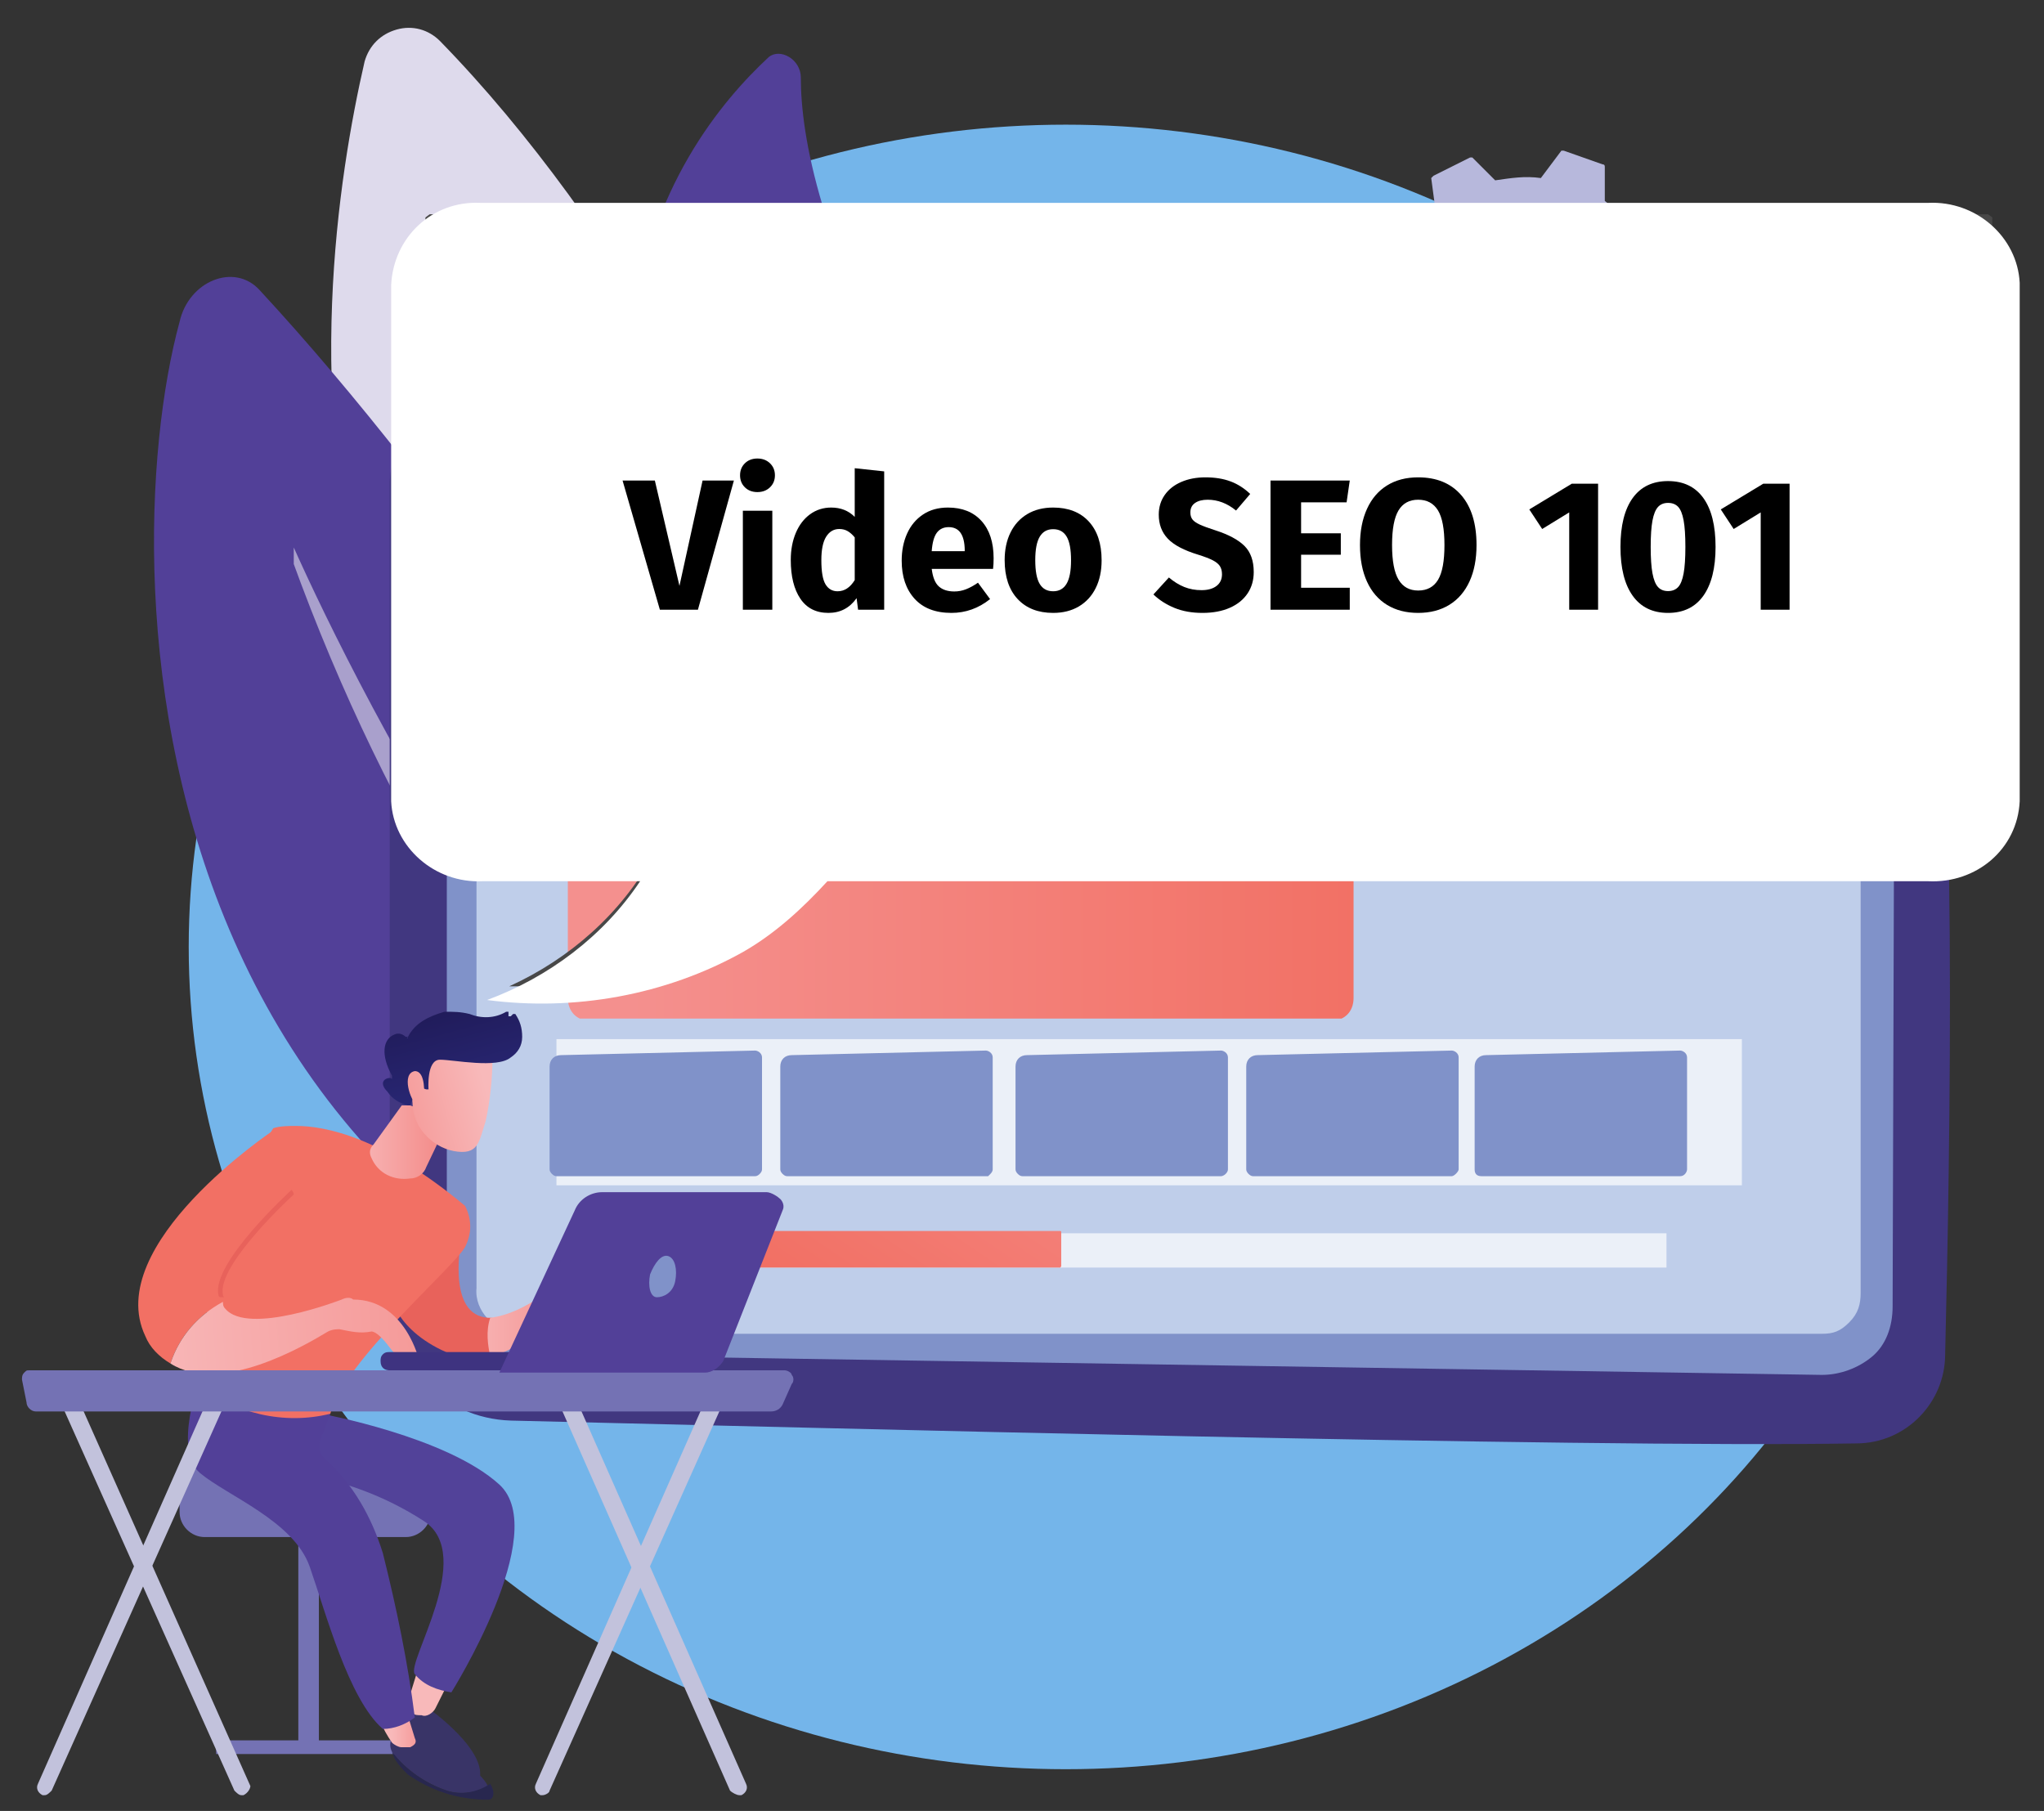 <?xml version="1.0" encoding="UTF-8"?><svg xmlns="http://www.w3.org/2000/svg" xmlns:xlink="http://www.w3.org/1999/xlink" viewBox="0 0 87.7 77.7"><rect x="0" y="0" width="87.7" height="77.7" fill="#333333" stroke="none"/><defs><style>.cls-1{fill:none;}.cls-2{fill:url(#linear-gradient);}.cls-3{clip-path:url(#clippath);}.cls-4{fill:#fff;}.cls-5{fill:#7472b4;}.cls-6{fill:#96b0db;}.cls-7{fill:#b7b8dc;}.cls-8{fill:#c2c2dc;}.cls-9{fill:#bfceea;}.cls-10{fill:#dedaec;}.cls-11{fill:#413780;}.cls-12{fill:#3e3380;}.cls-13{fill:#8092c9;}.cls-14{fill:#484848;}.cls-15{fill:#393467;}.cls-16{fill:#74b5ea;}.cls-17{fill:#28274f;}.cls-18{fill:#524098;}.cls-19{fill:#524299;}.cls-20{clip-path:url(#clippath-1);}.cls-21{clip-path:url(#clippath-4);}.cls-22{clip-path:url(#clippath-3);}.cls-23{clip-path:url(#clippath-2);}.cls-24{clip-path:url(#clippath-7);}.cls-25{clip-path:url(#clippath-8);}.cls-26{clip-path:url(#clippath-6);}.cls-27{clip-path:url(#clippath-5);}.cls-28{clip-path:url(#clippath-9);}.cls-29{clip-path:url(#clippath-20);}.cls-30{clip-path:url(#clippath-21);}.cls-31{clip-path:url(#clippath-24);}.cls-32{clip-path:url(#clippath-23);}.cls-33{clip-path:url(#clippath-22);}.cls-34{clip-path:url(#clippath-25);}.cls-35{clip-path:url(#clippath-26);}.cls-36{clip-path:url(#clippath-14);}.cls-37{clip-path:url(#clippath-13);}.cls-38{clip-path:url(#clippath-12);}.cls-39{clip-path:url(#clippath-10);}.cls-40{clip-path:url(#clippath-15);}.cls-41{clip-path:url(#clippath-17);}.cls-42{clip-path:url(#clippath-16);}.cls-43{clip-path:url(#clippath-19);}.cls-44{clip-path:url(#clippath-11);}.cls-45{clip-path:url(#clippath-18);}.cls-46{fill:url(#linear-gradient-8);}.cls-47{fill:url(#linear-gradient-9);}.cls-48{fill:url(#linear-gradient-3);}.cls-49{fill:url(#linear-gradient-4);}.cls-50{fill:url(#linear-gradient-2);}.cls-51{fill:url(#linear-gradient-6);}.cls-52{fill:url(#linear-gradient-7);}.cls-53{fill:url(#linear-gradient-5);}.cls-54{opacity:.3;}.cls-55{opacity:.69;}.cls-56{opacity:.5;}.cls-57{fill:url(#linear-gradient-14);}.cls-58{fill:url(#linear-gradient-15);}.cls-59{fill:url(#linear-gradient-16);}.cls-60{fill:url(#linear-gradient-13);}.cls-61{fill:url(#linear-gradient-12);}.cls-62{fill:url(#linear-gradient-10);}.cls-63{fill:url(#linear-gradient-11);}.cls-64{opacity:0;}</style><clipPath id="clippath"><rect class="cls-1" x="-65.596" y="-3.172" width="225.89" height="80.948"/></clipPath><clipPath id="clippath-1"><rect class="cls-1" x="55.92" y="4.111" width="16.758" height="8.624"/></clipPath><clipPath id="clippath-2"><rect class="cls-1" x="58.077" y="14.205" width="17.052" height="9.604"/></clipPath><clipPath id="clippath-3"><rect class="cls-1" x="31.91" y="11.559" width="4.41" height="24.402"/></clipPath><clipPath id="clippath-4"><rect class="cls-1" x="19.268" y="11.657" width="19.992" height="33.81"/></clipPath><clipPath id="clippath-5"><rect class="cls-1" x="12.604" y="23.417" width="26.068" height="35.378"/></clipPath><clipPath id="clippath-6"><path class="cls-1" d="m26.128,24.691c-.98,0-1.764.784-1.764,1.764v16.366c0,.588.392.98.98.98h31.752c.588,0,.98-.392.98-.98v-17.836c0-.588-.392-.98-.98-.98l-30.968.686Z"/></clipPath><linearGradient id="linear-gradient" x1="60.016" y1="-243.994" x2="93.975" y2="-243.994" gradientTransform="translate(-29.497 -195.791) scale(.941 -.941)" gradientUnits="userSpaceOnUse"><stop offset="0" stop-color="#f4908e"/><stop offset="1" stop-color="#f27064"/></linearGradient><clipPath id="clippath-7"><rect class="cls-1" x="59.84" y="24.201" width="16.17" height="9.408"/></clipPath><clipPath id="clippath-8"><rect class="cls-1" x="25.933" y="52.327" width="1.666" height="2.254"/></clipPath><clipPath id="clippath-9"><rect class="cls-1" x="30.146" y="52.817" width="41.356" height="1.568"/></clipPath><clipPath id="clippath-10"><rect class="cls-1" x="23.875" y="44.585" width="50.862" height="6.272"/></clipPath><clipPath id="clippath-11"><path class="cls-1" d="m67.093,27.631v3.038h.098l2.156-1.47v-.196l-2.254-1.372h0c.098-.098.098,0,0,0"/></clipPath><linearGradient id="linear-gradient-2" x1="58.934" y1="-235.216" x2="61.289" y2="-235.216" gradientTransform="translate(13.289 -192.282) scale(.941 -.941)" gradientUnits="userSpaceOnUse"><stop offset="0" stop-color="#f4908e"/><stop offset="1" stop-color="#f27064"/></linearGradient><clipPath id="clippath-12"><path class="cls-1" d="m24.561,53.503c.098.98.882,1.666,1.862,1.666.882,0,1.666-.784,1.666-1.666s-.784-1.666-1.666-1.666c-.98-.098-1.764.686-1.862,1.666"/></clipPath><linearGradient id="linear-gradient-3" x1="-1353.214" y1="-1339.645" x2="-1364.62" y2="-1339.645" gradientTransform="translate(-721.361 -1581.489) rotate(-70.042) scale(.941 -.941)" gradientUnits="userSpaceOnUse"><stop offset="0" stop-color="#f4908e"/><stop offset="1" stop-color="#f27064"/></linearGradient><clipPath id="clippath-13"><path class="cls-1" d="m29.657,52.817c-.098,0-.196,0-.196.098s-.098.098-.098.196v.98c0,.098,0,.196.098.196s.098.098.196.098h15.876v-1.568h-15.876Z"/></clipPath><linearGradient id="linear-gradient-4" x1="-958.286" y1="-1277.391" x2="-978.031" y2="-1277.391" gradientTransform="translate(-440.428 -1381.183) rotate(-55.761) scale(.941 -.941)" gradientUnits="userSpaceOnUse"><stop offset="0" stop-color="#f4908e"/><stop offset="1" stop-color="#f27064"/></linearGradient><clipPath id="clippath-14"><path class="cls-1" d="m17.505,73.005c-.098.196,0,.392.196.49.098.098.196.098.392.098.196.098.49-.098.588-.294l.49-.98-1.274-.588-.392,1.274Z"/></clipPath><linearGradient id="linear-gradient-5" x1="58.959" y1="-234.56" x2="60.576" y2="-234.56" gradientTransform="translate(-36.377 -148.055) scale(.941 -.941)" gradientUnits="userSpaceOnUse"><stop offset="0" stop-color="#f8b9ba"/><stop offset="1" stop-color="#f4908e"/></linearGradient><clipPath id="clippath-15"><path class="cls-1" d="m16.328,73.789c.098.392.294.686.49.98.098.098.294.196.392.196h.392c.196-.098.294-.196.196-.392l-.392-1.274-1.078.49Z"/></clipPath><linearGradient id="linear-gradient-6" x1="57.733" y1="-234.393" x2="59.252" y2="-234.393" gradientTransform="translate(-37.494 -146.477) scale(.941 -.941)" gradientUnits="userSpaceOnUse"><stop offset="0" stop-color="#f8b9ba"/><stop offset="1" stop-color="#f4908e"/></linearGradient><clipPath id="clippath-16"><path class="cls-1" d="m16.721,55.463s.196,1.666,2.646,2.646c.588.196,1.176.294,1.764.098-.196-.49-.196-1.078,0-1.666-1.96.098-1.372-3.038-1.372-3.234l-3.038,2.156Z"/></clipPath><linearGradient id="linear-gradient-7" x1="-1495.056" y1="-1335.77" x2="-1514.098" y2="-1335.77" gradientTransform="translate(-901.691 -1658.542) rotate(-77.992) scale(.941 -.941)" gradientUnits="userSpaceOnUse"><stop offset="0" stop-color="#e0483d"/><stop offset="1" stop-color="#e8625b"/></linearGradient><clipPath id="clippath-17"><path class="cls-1" d="m23.287,55.561c-.686.49-1.47.882-2.254.98-.196.588-.098,1.176,0,1.666.882-.196,1.666-.784,2.254-1.47.098-.098.392-.098.49,0,.196.098.294.294.294.49,0,.392.392.49.392.294,0-.294-.098-.588-.098-.882l1.078,1.176c.196.196.49.196.686,0-.294-.784-.686-1.568-1.274-2.156-.196-.196-.49-.196-.784-.196-.196,0-.49.098-.784.098"/></clipPath><linearGradient id="linear-gradient-8" x1="55.899" y1="-235.049" x2="61.426" y2="-235.049" gradientTransform="translate(-32.957 -164.441) scale(.941 -.941)" gradientUnits="userSpaceOnUse"><stop offset="0" stop-color="#f8b9ba"/><stop offset="1" stop-color="#f4908e"/></linearGradient><clipPath id="clippath-18"><path class="cls-1" d="m11.723,48.407c-2.94,4.704-3.234,10.976-3.234,10.976,1.568,1.274,3.724,1.764,5.684,1.274.588-2.254,5.292-6.272,5.782-7.154.294-.588.294-1.176,0-1.764-3.528-2.94-5.978-3.43-7.252-3.43-.294,0-.686,0-.98.098"/></clipPath><linearGradient id="linear-gradient-9" x1="-1489.84" y1="-1340.626" x2="-1508.881" y2="-1340.626" gradientTransform="translate(-911.555 -1655.693) rotate(-77.992) scale(.941 -.941)" gradientUnits="userSpaceOnUse"><stop offset="0" stop-color="#f4908e"/><stop offset="1" stop-color="#f27064"/></linearGradient><clipPath id="clippath-19"><path class="cls-1" d="m16.035,49.093c-.196.196-.196.392-.098.588.294.686.98.98,1.666.882.294,0,.588-.196.686-.49l.98-2.058-1.96-.686-1.274,1.764Z"/></clipPath><linearGradient id="linear-gradient-10" x1="56.355" y1="-235.341" x2="60.023" y2="-235.341" gradientTransform="translate(-37.945 -172.408) scale(.941 -.941)" gradientUnits="userSpaceOnUse"><stop offset="0" stop-color="#f8b9ba"/><stop offset="1" stop-color="#f4908e"/></linearGradient><clipPath id="clippath-20"><path class="cls-1" d="m6.234,57.325c.196.49.588.882,1.078,1.176.392-1.176,1.176-2.058,2.254-2.646-.294-1.372,3.038-4.41,3.038-4.41l-.882-2.94s-7.35,4.9-5.488,8.82"/></clipPath><linearGradient id="linear-gradient-11" x1="-1492.172" y1="-1338.344" x2="-1511.214" y2="-1338.344" gradientTransform="translate(-915.036 -1658.587) rotate(-77.992) scale(.941 -.941)" gradientUnits="userSpaceOnUse"><stop offset="0" stop-color="#f4908e"/><stop offset="1" stop-color="#f27064"/></linearGradient><clipPath id="clippath-21"><path class="cls-1" d="m12.507,51.053c-.098.098-3.43,3.136-3.136,4.508,0,0,0,.098.098.098h.098c.098,0,0,0,0-.098-.294-1.274,3.038-4.312,3.038-4.312q0-.098-.098-.196.098,0,0,0h0"/></clipPath><linearGradient id="linear-gradient-12" x1="-1496.191" y1="-1335.298" x2="-1515.233" y2="-1335.298" gradientTransform="translate(-909.228 -1661.205) rotate(-77.992) scale(.941 -.941)" gradientUnits="userSpaceOnUse"><stop offset="0" stop-color="#e0483d"/><stop offset="1" stop-color="#e8625b"/></linearGradient><clipPath id="clippath-22"><path class="cls-1" d="m14.662,55.757s-4.018,1.568-4.998.392c-.098-.098-.098-.196-.098-.294-1.078.588-1.862,1.47-2.254,2.646,2.156,1.372,5.782-.784,6.762-1.372.196-.098.392-.098.49-.098.49.098.882.196,1.372.098.196,0,.49.294.784.686s.784.882,1.274.588c0,0-.588-2.646-2.842-2.646-.098-.098-.294-.098-.49,0"/></clipPath><linearGradient id="linear-gradient-13" x1="19.01" y1="-341.805" x2="36.214" y2="-341.805" gradientTransform="translate(-34.91 -261.37) rotate(-4.09) scale(.941 -.941)" gradientUnits="userSpaceOnUse"><stop offset="0" stop-color="#f8b9ba"/><stop offset="1" stop-color="#f4908e"/></linearGradient><clipPath id="clippath-23"><path class="cls-1" d="m17.896,45.271c-.392.49-.196,2.058-.196,2.058,0,.98.784,1.862,1.764,2.058,1.078.196,1.078-.392,1.372-1.274.196-.882.294-1.862.294-2.744-.784-.196-1.568-.294-2.45-.294-.392,0-.686,0-.784.196"/></clipPath><linearGradient id="linear-gradient-14" x1="-104.129" y1="-600.273" x2="-109.587" y2="-600.273" gradientTransform="translate(-27.181 -524.444) rotate(-14.651) scale(.941 -.941)" gradientUnits="userSpaceOnUse"><stop offset="0" stop-color="#f8b9ba"/><stop offset="1" stop-color="#f4908e"/></linearGradient><clipPath id="clippath-24"><path class="cls-1" d="m17.505,44.487c0,.098-.098.098,0,0h-.098c-.098-.098-.294-.196-.49-.098-.49.196-.588.882-.098,1.764v.098c0,.098,0,0-.098,0-.196,0-.49.196-.098.588.196.294.49.49.882.588h.098l.294-.784s.098-.098.098,0l.294.098h.098s-.098-1.274.49-1.274,2.45.392,3.038-.098c.294-.196.49-.49.49-.882s-.098-.686-.294-.98h-.098l-.098.098h-.098v-.196h-.098c-.49.294-1.078.294-1.568.098-.392-.098-.686-.098-1.078-.098-.686.196-1.274.49-1.568,1.078"/></clipPath><linearGradient id="linear-gradient-15" x1="-110.553" y1="-607.229" x2="-110.553" y2="-613.628" gradientTransform="translate(-29.209 -535.58) rotate(-15.058) scale(.941 -.941)" gradientUnits="userSpaceOnUse"><stop offset="0" stop-color="#201b59"/><stop offset="1" stop-color="#2d2d83"/></linearGradient><clipPath id="clippath-25"><path class="cls-1" d="m17.799,45.957c-.588.098-.196,1.274.098,1.47l.294-.392s.098-1.078-.392-1.078h0"/></clipPath><linearGradient id="linear-gradient-16" x1="-104.4" y1="-598.394" x2="-109.858" y2="-598.394" gradientTransform="translate(-26.709 -523.76) rotate(-14.651) scale(.941 -.941)" gradientUnits="userSpaceOnUse"><stop offset="0" stop-color="#f8b9ba"/><stop offset="1" stop-color="#f4908e"/></linearGradient><clipPath id="clippath-26"><rect class="cls-1" x="18.253" y="9.194" width="67.228" height="33.124"/></clipPath></defs><g id="ejg17Yl9QuZ1" shape-rendering="geometricPrecision" text-rendering="geometricPrecision"><g class="cls-3"><ellipse class="cls-16" cx="45.729" cy="40.629" rx="37.632" ry="35.28"/><g class="cls-64"><g class="cls-54"><g class="cls-20"><path class="cls-6" d="m55.724,13.029c-.098,0-.196-.196-.196-.294,0-.294.098-.588.098-.882,0-.098.098-.098.098-.196s.098-.098.196,0h0c.098,0,.098.098.196.098s0,.098,0,.196c-.098.294-.098.49-.098.784q0,.098-.098.196t-.196.098h0m.588-2.156h0c-.098,0-.098-.098-.098-.098v-.196c.098-.294.196-.49.294-.784.098-.098.196-.196.294-.098s.196.196.098.294c-.098.196-.196.49-.294.784-.098.098-.196.098-.294.098m.98-1.96h0c-.196-.098-.196-.196-.196-.392.196-.196.294-.49.49-.686.098-.098.294-.098.392,0,0,0,.098.098.098.196s0,.098-.098.196c-.196.196-.294.49-.49.686,0,0-.098.098-.196,0m1.372-1.666s-.098,0,0,0c-.196-.196-.196-.392-.098-.49.196-.196.392-.392.686-.588.098-.098.196,0,.294.098s.098.196,0,.294c-.196.196-.392.392-.588.49-.196.196-.294.294-.294.196m1.666-1.274c-.098,0-.098-.098-.196-.098v-.196c0-.098.098-.098.098-.196.294-.098.49-.294.784-.392.098-.098.294,0,.392.098v.196c0,.098-.098.098-.098.098-.196.098-.49.294-.686.392-.098.098-.196.098-.294.098m1.96-.98c-.098,0-.098-.098-.196-.196,0-.098,0-.294.196-.294.294-.098.588-.196.784-.196.098,0,.294.098.294.196s-.098.294-.196.294c-.294.098-.49.098-.882.196q.098,0,0,0m9.114,1.568h0c-.294-.196-.49-.294-.784-.49-.098-.098-.098-.196-.098-.392.098-.098.196-.196.392-.098.196.196.49.294.686.49.098.098.098.196.098.294s-.196.196-.294.196m-6.958-1.96c-.098,0-.196-.098-.196-.196s.098-.294.196-.294h.882c.098,0,.294.098.294.196s0,.098-.098.196-.098.098-.196.098h-.882m5.096.882h0c-.196-.098-.49-.196-.784-.294-.098-.098-.196-.196-.098-.294.098-.098.196-.196.294-.098.294.098.49.196.784.294.098,0,.196.196.196.294s-.196.196-.392.098m-2.94-.784c-.098,0-.196-.098-.196-.294,0-.098.098-.196.294-.196l.882.098h0c.098,0,.098.098.196.098s0,.098,0,.196-.098.098-.098.196-.098.098-.196,0c-.294,0-.588-.098-.882-.098h0"/><path class="cls-6" d="m72.678,7.639q-.098,0,0,0l-.392-.392c-.098-.098-.098-.294,0-.294s.196-.098.294,0l.294.294c.098.098.098.294,0,.392h-.196"/></g></g><g class="cls-54"><g class="cls-23"><path class="cls-6" d="m75.129,14.891c-.098,0-.196-.098-.196-.294v-.392c0-.098.098-.294.294-.196.098,0,.294.098.196.294v.392q0,.098-.098.196c-.098.098-.098,0-.196,0h0"/><path class="cls-6" d="m63.172,23.711l-.294-.098c-.098,0-.196-.196-.196-.294s.098-.098.098-.196.098,0,.196,0c.294.098.49.098.784.196.098,0,.196.098.196.196v.196s-.098.098-.196.098l-.588-.098m-1.568-.49h0c-.294-.098-.49-.196-.784-.392l-.098-.098v-.196c0-.098.196-.196.294-.098.196.098.49.196.686.294.098.098.196.196.098.294,0,.098-.098.196-.196.196m3.332.686c-.098,0-.196-.098-.196-.294,0-.098.098-.196.294-.196h.784c.098,0,.294.098.294.196s-.098.294-.196.294h-.98m-5.292-1.764h0c-.294-.196-.49-.294-.784-.49-.098-.098-.098-.196-.098-.294s.098-.196.196-.196.196,0,.294.098c.196.196.392.294.686.49.098,0,.098.098.098.196s0,.098-.098.196c0,0-.196.098-.294,0m7.448,1.764c-.098,0-.196-.098-.196-.196v-.196c0-.098.098-.098.196-.098.294,0,.49-.098.784-.196.098,0,.294.098.294.196v.196c0,.098-.098.098-.196.098-.294.098-.588.098-.882.196h0m2.058-.686c-.098,0-.098-.098-.196-.196v-.196c0-.098.098-.098.098-.098.196-.098.49-.196.686-.294.098-.098.196-.098.294,0s.098.098.098.196-.098.196-.196.196c-.196.098-.49.196-.784.392q.098,0,0,0m1.862-.98q-.098,0-.196-.098c-.098-.098-.098-.294.098-.392.196-.196.392-.294.686-.49,0,0,.098-.098.196-.098s.098,0,.196.098c0,0,.098.098.098.196s0,.098-.098.196c-.196.196-.392.392-.686.49-.098,0-.196,0-.294.098m1.666-1.568s-.098,0-.098-.098c0,0-.098-.098-.098-.196s0-.098.098-.196c.196-.196.392-.392.49-.588.098-.098.196-.098.392,0,.098.098.098.294,0,.392-.196.196-.392.49-.588.686,0,0-.098.098-.196,0m1.176-1.666h0c-.098,0-.196-.098-.196-.196v-.196c.098-.196.294-.49.392-.686.098-.098.196-.196.294-.098.098.098.196.196.098.294-.098.294-.294.49-.392.784.098.098,0,.098-.196.098m.882-1.96h0c-.098,0-.196-.196-.196-.294.098-.196.098-.392.196-.588s0-.098,0-.196.098-.098.098-.196.098-.098.196,0c.098,0,.196.196.196.294v.196c0,.098-.098.392-.196.588,0,.098-.196.196-.294.196"/><path class="cls-6" d="m58.077,20.673q-.098,0-.098-.098l-.294-.294c-.098-.098,0-.196.098-.294s.196-.098.294,0l.294.294s.098.098.098.196,0,.098-.098.196c-.098,0-.196,0-.294,0"/></g></g></g><path class="cls-7" d="m59.056,17.929l.098.098,1.372-.196c.392.49.98.98,1.47,1.372v1.47q0,.098.098.098l1.568.588h.098l.882-1.176c.686.098,1.274,0,1.96-.098l.98.98h.098l1.568-.784.098-.098-.196-1.47c.49-.392.98-.882,1.372-1.47h1.372q.098,0,.098-.098l.686-1.666v-.098l-1.176-.882c.098-.686,0-1.274-.098-1.96l.98-.98v-.196l-.784-1.568-.098-.098-1.274.294c-.392-.49-.882-.98-1.372-1.372v-1.47q0-.098-.098-.098l-1.666-.588h-.098l-.882,1.176c-.686-.098-1.274,0-1.96.098l-.98-.98h-.098l-1.568.784-.098.098.196,1.47c-.588.392-.98.98-1.372,1.47h-1.47s-.098,0-.098.098l-.588,1.568v.098l1.078.882c-.098.686,0,1.372.098,1.96l-.98.98v.098l.784,1.666Z"/><path class="cls-9" d="m65.132,15.577c-.882-.196-1.372-1.078-1.274-1.96s.882-1.47,1.764-1.47c.98.098,1.666.882,1.568,1.862s-.882,1.666-1.862,1.568h-.196m.686-2.94h-.196c-.686-.098-1.372.49-1.47,1.176s.49,1.372,1.176,1.47,1.372-.49,1.372-1.176c0-.392-.098-.686-.294-.98-.098-.196-.392-.392-.588-.49"/><path class="cls-9" d="m64.544,18.027l-.392-.196h-.196c-.196-.098-.392-.196-.588-.294h0v-.098h.098c.196.196.49.294.784.392,1.274.49,2.744.196,3.822-.686.588-.49,1.078-1.078,1.274-1.862,0-.098.098-.294.098-.392.196-.882.098-1.862-.294-2.646-.686-1.47-2.156-2.45-3.822-2.352s-3.038,1.078-3.626,2.646c0,.098-.098.294-.098.392-.098.588-.098,1.176,0,1.764,0,0,0,.098-.098.098h-.098v-.098c-.098-.588-.098-1.274,0-1.862,0-.098.098-.294.098-.392.784-2.156,3.234-3.332,5.39-2.548,2.058.686,3.234,2.842,2.744,4.998,0,.098-.098.294-.098.392-.392,1.078-1.176,1.96-2.156,2.45-.882.392-1.862.49-2.842.294"/><g class="cls-64"><path class="cls-6" d="m51.02,23.515c-.098,0-.098-.098-.098-.196s.098-.098.196-.098c.294.098.49.098.784.098,0,0,.098,0,.098.098v.098c0,.098-.098.098-.196.098-.294,0-.588-.098-.784-.098h0m-.784-.294h0c-.294-.098-.49-.196-.784-.294-.098,0-.098-.098-.098-.196s.098-.098.196-.098c.196.098.49.196.686.294.098,0,.098.098.098.196.098.098,0,.098-.098.098m2.352.392c-.098,0-.098-.098-.098-.196s.098-.098.098-.098c.294,0,.49,0,.784-.098h.098l.098.098c0,.098,0,.196-.098.196-.294.098-.588.098-.882.098h0m-3.724-.98h0c-.196-.196-.392-.294-.686-.49v-.196c0-.098.098-.098.196,0,.196.196.392.294.588.49q.098.098-.098.196c.196,0,.098,0,0,0m5.39.784c-.098,0-.098-.098-.098-.098,0-.098,0-.196.098-.196.294-.098.49-.196.784-.196h.098s.098,0,.098.098,0,.196-.098.196c-.294.098-.588.196-.882.196h0m1.372-.588s-.098,0,0,0q-.098-.196,0-.294c.196-.098.49-.294.686-.392.098,0,.196,0,.196.098v.196c-.196.196-.49.294-.686.392-.098,0-.196,0-.196,0m1.274-.98h0c-.098-.098-.098-.196-.098-.196.196-.196.392-.392.49-.588h.196c.098,0,.098.098,0,.196-.196.196-.392.392-.588.588q.098,0,0,0"/><path class="cls-6" d="m47.59,21.555h0l-.294-.294v-.196c.098-.098.196-.098.196,0l.294.294c.098.098.098.196,0,.196h-.196"/><path class="cls-6" d="m45.925,17.439c-.098,0-.098-.098-.098-.098v-.392c0-.098.098-.196.196-.196s.196.098.196.196v.49h-.294"/><path class="cls-6" d="m45.925,16.263c-.098,0-.098-.098-.098-.196,0-.196,0-.49.098-.686v-.098q0-.098.098-.098h.196c.098,0,.098.098,0,.196v.098c0,.196-.098.392-.098.588,0,0,0,.098-.098.098s0,.098-.098.098h0m.392-1.568h0c-.098,0-.098-.098-.098-.196.098-.294.196-.49.294-.784l.098-.098h.098c.098,0,.098.098.098.196-.098.196-.196.49-.294.686,0,.196-.098.196-.196.196m.784-1.372h0c-.098-.098-.098-.196-.098-.196.196-.196.294-.392.49-.588,0-.098.098-.098.196-.098s.098.098.098.098c0,0,0,.098-.098.196-.196.196-.294.392-.49.588.098,0,0,0-.098,0m1.078-1.176h0q-.098-.098-.098-.196v-.098c.196-.196.392-.294.686-.49.098-.098.196-.098.196,0,.098.098.098.196,0,.196-.196.098-.392.294-.686.49.098.098,0,.098-.098.098m1.372-.98q-.098,0-.098-.098c0-.098,0-.196.098-.196.294-.098.49-.196.784-.294.098,0,.196,0,.196.098s0,.196-.098.196c-.294.098-.49.196-.882.294q.098,0,0,0m1.568-.49c-.098,0-.098-.098-.098-.098,0-.098,0-.196.098-.196.294-.098.588-.098.784-.098.098,0,.196.098.196.098v.098s-.098.098-.196.098c-.196,0-.49,0-.784.098h0m1.568-.098c-.098,0-.098-.098-.098-.196s.098-.196.196-.098c.294,0,.588,0,.784.098.098,0,.098.098.098.196s-.098.098-.196.098c-.294,0-.49-.098-.784-.098h0m2.352.588h0c-.196-.098-.392-.196-.686-.196h-.098c-.098,0-.098-.098-.098-.196s.098-.098.196-.098h.098c.196.098.49.196.686.196,0,0,.098,0,.098.098v.098c0,.098-.098.098-.196.098"/></g><path class="cls-7" d="m48.178,19.595s.098,0,0,0l1.078-.098c.294.392.588.686.98.882v.98s0,.098.098.098l1.078.392h.098l.588-.784c.49,0,.882,0,1.372-.098l.686.686h.098l.98-.49v-.098l-.098-.98c.392-.294.686-.588.882-.98h1.078l.392-1.078v-.098l-.784-.588c0-.49,0-.882-.098-1.372l.686-.686v-.098l-.49-.98h-.098l-.98.098c-.294-.392-.588-.686-.98-.882v-.98s0-.098-.098-.098l-1.078-.392h-.098l-.588.784c-.49,0-.882,0-1.372.098l-.686-.686h-.098l-.98.49v.098l.098.98c-.392.294-.686.588-.882.98h-1.078l-.392,1.078v.098l.686.588c0,.49,0,.882.098,1.372l-.686.686v.098l.588.98Z"/><path class="cls-9" d="m52.197,18.027c-.196-.098-.49-.196-.588-.392-.196-.196-.294-.588-.294-.882s.196-.588.392-.784.588-.294.882-.294c.49,0,.882.392.98.784.098.49,0,.98-.392,1.274-.196.196-.588.294-.882.294h-.098m.49-1.96h0c-.588,0-.98.294-1.078.784,0,.196.098.49.196.588.294.392.882.392,1.176.098.196-.098.294-.392.294-.588.098-.392-.196-.784-.588-.882"/><path class="cls-9" d="m51.804,19.693l-.294-.098c-.196-.098-.392-.196-.49-.294h0c-.098,0-.098-.098-.098-.196h0c0-.098.098-.098.196,0,.196.098.294.196.49.196h0c.392.098.882.196,1.274.098.196,0,.49-.098.686-.196h0c.588-.294,1.078-.882,1.274-1.47,0-.098.098-.196.098-.294.392-1.372-.49-2.744-1.764-3.136s-2.744.392-3.234,1.666c0,.098-.098.196-.098.294-.098.392-.098.784,0,1.176v.098c0,.098-.098.098-.098.098-.098,0-.196,0-.196-.098-.098-.392-.098-.882,0-1.274,0-.098.098-.196.098-.294.392-1.176,1.372-1.96,2.646-2.058s2.352.588,2.842,1.666c.294.588.392,1.274.196,1.96,0,.098,0,.196-.098.294-.49,1.47-1.96,2.254-3.43,1.862"/><path class="cls-18" d="m36.222,40.371s10.29-9.408,3.332-21.952c-4.41-7.84-5.194-12.642-5.194-15.092,0-.784-.882-1.274-1.372-.882-4.018,3.724-12.74,15.092,3.234,37.926"/><g class="cls-56"><g class="cls-22"><path class="cls-4" d="m32.498,11.069s-.098-.098,0,0c-.686,2.254-1.96,12.152,3.92,25.382-1.176-3.332-5.096-15.386-3.92-25.382"/></g></g><path class="cls-10" d="m42.788,47.819S34.459,17.733,18.877,1.759c-.49-.49-1.176-.686-1.862-.49-.686.196-1.176.686-1.372,1.372-2.254,9.8-6.174,39.298,27.146,45.178"/><g class="cls-56"><g class="cls-21"><path class="cls-4" d="m39.653,45.957h0c-3.234-2.058-15.582-12.838-20.776-34.986,0,0,0-.098.098-.098s.098,0,.098.098c1.568,5.194,8.428,24.01,20.58,34.986"/></g></g><path class="cls-18" d="m42.886,60.951S27.991,30.669,11.134,12.441c-1.078-1.176-3.038-.392-3.43,1.372-2.94,10.78-2.548,44.296,35.182,47.138"/><g class="cls-56"><g class="cls-27"><path class="cls-4" d="m39.163,59.285c.098.098,0,.196-.098.196-3.724-2.058-18.62-12.642-26.95-36.652v-.098h.098q.098,0,.098.098c2.352,5.39,12.054,25.578,26.852,36.456"/></g></g><path class="cls-11" d="m16.721,20.673v34.986c0,2.842,2.254,5.194,5.194,5.292,12.74.294,45.668,1.176,57.722.98,2.156,0,3.822-1.764,3.822-3.822.196-8.134.588-27.636-.784-36.652-.294-1.862-1.96-3.332-3.822-3.43-10.584-.392-46.158-1.47-58.31-1.176-2.058,0-3.724,1.764-3.822,3.822"/><path class="cls-13" d="m19.171,21.849v33.222c0,1.666,1.372,3.038,3.038,3.038l55.958.882c.784,0,1.568-.294,2.156-.784s.882-1.274.882-2.156l.098-32.928c0-1.176-.98-2.156-2.156-2.156l-57.526-1.47c-.686,0-1.274.196-1.666.686s-.784,1.078-.784,1.666"/><path class="cls-9" d="m78.166,57.227H22.209c-.98-.098-1.862-.98-1.764-1.96v-31.85c0-.49.196-.98.49-1.372s.784-.588,1.274-.588l56.056.98c.882.098,1.568.784,1.568,1.764v31.262c0,.49-.098.882-.49,1.274s-.686.49-1.176.49"/><g class="cls-26"><rect class="cls-2" x="24.364" y="24.005" width="33.712" height="19.698"/></g><path class="cls-9" d="m39.751,31.159v5.88q0,.098.098.196c.098.098.098,0,.196,0l4.41-3.136.098-.098s0-.098-.098-.098l-4.312-2.842h-.196c-.098,0-.196,0-.196.098"/><g class="cls-55"><g class="cls-24"><path class="cls-4" d="m75.716,33.805h-15.778c-.098,0-.294,0-.392-.098s-.196-.196-.196-.392v-8.134c0-.49.392-.882.882-.882l15.386-.294c.098,0,.294,0,.392.098s.196.196.196.294v8.918c0,.098-.098.294-.196.392s-.196.098-.294.098"/></g></g><g class="cls-55"><g class="cls-25"><path class="cls-4" d="m25.834,52.425v2.156h0l1.568-1.078v-.196l-1.568-.882q.098-.098,0,0c.098-.098,0,0,0,0"/></g></g><g class="cls-55"><g class="cls-28"><path class="cls-4" d="m71.993,54.385H29.657c-.196,0-.294-.098-.294-.294v-.882c0-.196.098-.294.294-.294h42.336c.196,0,.294.098.294.294v.882c.098.196-.098.294-.294.294"/></g></g><g class="cls-55"><g class="cls-39"><path class="cls-4" d="m75.227,50.955H23.483c-.294,0-.588-.294-.588-.588v-5.292c0-.294.294-.588.588-.588h51.744c.294,0,.588.294.588.588v5.292c0,.196-.098.294-.196.392-.098.098-.196.196-.392.196"/></g></g><path class="cls-13" d="m32.401,50.465h-8.526q-.098,0-.196-.098t-.098-.196v-4.41c0-.294.196-.49.49-.49l8.33-.196c.098,0,.294.098.294.294v4.802q0,.098-.098.196-.098.098-.196.098"/><path class="cls-13" d="m42.397,50.465h-8.624q-.098,0-.196-.098t-.098-.196v-4.41c0-.294.196-.49.49-.49l8.33-.196c.098,0,.294.098.294.294v4.802q0,.098-.098.196-.098.098-.098.098"/><path class="cls-13" d="m52.392,50.465h-8.526q-.098,0-.196-.098t-.098-.196v-4.41c0-.294.196-.49.49-.49l8.33-.196c.098,0,.294.098.294.294v4.802q0,.098-.098.196c-.098.098-.196.098-.196.098"/><path class="cls-13" d="m62.291,50.465h-8.526q-.098,0-.196-.098t-.098-.196v-4.41c0-.294.196-.49.49-.49l8.33-.196c.098,0,.294.098.294.294v4.802c0,.098-.196.294-.294.294"/><path class="cls-13" d="m72.091,50.465h-8.526c-.196,0-.294-.098-.294-.294v-4.41c0-.294.196-.49.49-.49l8.33-.196c.098,0,.294.098.294.294v4.802c0,.098-.098.294-.294.294"/><g class="cls-44"><rect class="cls-50" x="67.093" y="27.533" width="2.352" height="3.136"/></g><g class="cls-38"><polygon class="cls-48" points="23.483 54.777 24.953 50.661 29.166 52.131 27.697 56.247 23.483 54.777"/></g><g class="cls-37"><polygon class="cls-49" points="28.578 53.895 34.459 45.271 46.218 53.307 40.437 61.931 28.578 53.895"/></g><rect class="cls-5" x="12.8" y="65.165" width=".882" height="9.898"/><path class="cls-5" d="m9.273,75.259h8.036v-.294q0-.098-.098-.196c-.098-.098-.196-.098-.196-.098h-7.448c-.098,0-.196,0-.196.098s-.098.098-.098.196v.294Z"/><path class="cls-5" d="m8.783,62.813h8.624c.588,0,1.078.49,1.078,1.078v.98c0,.588-.49,1.078-1.078,1.078h-8.624c-.588,0-1.078-.49-1.078-1.078v-.98c0-.588.49-1.078,1.078-1.078Z"/><path class="cls-15" d="m18.387,73.299s2.646,1.862,2.156,3.136c0,0-2.842-1.176-3.234-2.156s.098-1.372.098-1.372l.98.392Z"/><g class="cls-36"><rect class="cls-53" x="17.407" y="71.731" width="1.666" height="1.96"/></g><path class="cls-19" d="m13.78,60.657s5.39.98,7.644,3.038c2.254,2.058-2.058,8.918-2.058,8.918-.588-.098-1.176-.294-1.568-.784s2.646-5.096.392-6.566c-1.666-1.078-3.528-1.764-5.488-2.058l1.078-2.352v-.196Z"/><path class="cls-15" d="m20.052,75.749c-.588-.294-2.156-1.372-2.45-1.47s-.784.294-.784.294c-.098.196-.098.392,0,.588.588.784,1.47,1.372,2.352,1.666.588.196,1.274.098,1.764-.196-.196-.392-.588-.686-.882-.882"/><path class="cls-17" d="m19.171,76.827c-.882-.294-1.764-.882-2.352-1.666.098.392.392.686.686.98.98.686,2.156,1.078,3.43,1.078.294,0,.294-.392.098-.686-.588.392-1.274.49-1.862.294"/><g class="cls-40"><rect class="cls-51" x="16.328" y="73.299" width="1.568" height="1.666"/></g><path class="cls-18" d="m8.586,59.089s-1.176,3.136,0,4.116c1.176.98,4.018,2.058,4.704,4.018s1.666,5.684,3.136,6.958c.49,0,.98-.196,1.372-.49-.294-2.352-.784-4.704-1.372-7.056-.49-1.568-1.274-2.94-2.45-4.018-.392-.294-.294-.784-.098-1.176l.294-.784-5.586-1.568Z"/><g class="cls-42"><polygon class="cls-52" points="15.643 58.109 16.819 52.425 22.11 53.601 20.934 59.187 15.643 58.109"/></g><g class="cls-41"><rect class="cls-46" x="20.837" y="55.365" width="5.292" height="2.842"/></g><g class="cls-45"><polygon class="cls-47" points="5.843 60.951 8.979 45.859 23.189 48.897 19.954 63.989 5.843 60.951"/></g><g class="cls-43"><rect class="cls-62" x="15.838" y="47.427" width="3.528" height="3.332"/></g><g class="cls-29"><polygon class="cls-63" points="2.314 58.109 4.764 46.741 14.662 48.897 12.213 60.167 2.314 58.109"/></g><g class="cls-30"><polygon class="cls-61" points="8.097 55.463 9.175 50.367 13.585 51.249 12.507 56.345 8.097 55.463"/></g><g class="cls-33"><polygon class="cls-60" points="7.019 55.659 17.994 54.875 18.387 59.873 7.312 60.657 7.019 55.659"/></g><g class="cls-32"><polygon class="cls-57" points="16.328 45.369 20.837 44.193 22.209 49.289 17.701 50.465 16.328 45.369"/></g><g class="cls-31"><polygon class="cls-58" points="15.348 43.997 22.012 42.135 23.483 47.329 16.721 49.093 15.348 43.997"/></g><g class="cls-34"><polygon class="cls-59" points="16.819 46.055 18.288 45.663 18.68 47.329 17.308 47.721 16.819 46.055"/></g><path class="cls-8" d="m31.715,77.023h.098c.196-.098.294-.294.196-.49l-7.448-16.856c-.098-.196-.294-.294-.49-.196-.098,0-.196.098-.196.196v.294l7.448,16.856c.098.098.294.196.392.196"/><path class="cls-8" d="m23.287,77.023c.098,0,.294-.098.294-.196l7.546-16.856v-.294c0-.098-.098-.196-.196-.196-.196-.098-.392,0-.49.196l-7.448,16.856c-.098.196,0,.392.196.49h.098"/><path class="cls-8" d="m10.351,77.023h.098c.196-.098.294-.294.294-.392l-7.546-16.954c-.098-.196-.294-.294-.49-.196-.098,0-.196.098-.196.196v.294l7.546,16.856c.098.098.196.196.294.196"/><path class="cls-8" d="m1.923,77.023c.098,0,.196-.098.294-.196l7.546-16.856v-.294c0-.098-.098-.196-.196-.196-.196-.098-.392,0-.49.196l-7.448,16.856c-.098.196,0,.392.196.49h.098"/><path class="cls-5" d="m.943,59.187c0-.098,0-.196.098-.294s.098-.098.196-.098h32.438c.098,0,.294.098.294.196.098.098.098.294,0,.392l-.392.882c-.098.196-.294.294-.49.294H1.53c-.196,0-.392-.196-.392-.392l-.196-.98Z"/><path class="cls-12" d="m16.721,58.795h8.526c.098,0,.196,0,.294-.098s.098-.196.098-.294c0-.196-.196-.392-.392-.392h-8.526c-.098,0-.196,0-.294.098s-.098.196-.098.294c0,.294.196.392.392.392"/><path class="cls-18" d="m32.891,51.151h-7.056c-.49,0-.98.294-1.176.784l-3.234,6.958h8.82c.294,0,.588-.196.784-.49l2.548-6.468c.098-.196,0-.392-.098-.49s-.392-.294-.588-.294"/><path class="cls-13" d="m27.892,54.679c-.098.49,0,.98.294.98s.686-.196.784-.686,0-.98-.294-1.078-.588.294-.784.784"/><g class="cls-35"><path class="cls-14" d="m20.801,8.508h62.132c2.058-.098,3.822,1.47,3.92,3.43v22.246c-.098,2.058-1.862,3.626-3.92,3.43h-47.334c-1.078,1.176-2.254,2.254-3.724,3.038-3.332,1.862-7.252,2.646-10.976,2.058,2.646-.98,4.998-2.744,6.566-5.096h-6.762c-2.058.098-3.822-1.47-3.92-3.43V12.037c.196-2.058,1.96-3.626,4.018-3.528"/></g><path class="cls-4" d="m20.605,8.704h62.132c2.058-.098,3.822,1.47,3.92,3.43v22.246c-.098,2.058-1.862,3.528-3.92,3.43h-47.236c-1.078,1.176-2.254,2.254-3.626,3.038-3.332,1.862-7.252,2.548-10.976,2.058,2.646-.98,4.998-2.744,6.566-5.096h-6.762c-2.058.098-3.822-1.47-3.92-3.43V12.232c.098-2.058,1.764-3.626,3.822-3.528"/></g><g id="Layer_2"><path d="m31.489,20.617l-1.544,5.544h-1.632l-1.601-5.544h1.385l1.056,4.52.992-4.52h1.344Z"/><path d="m33.037,19.877c.141.136.212.308.212.516s-.071.38-.212.516c-.142.136-.321.204-.54.204s-.398-.068-.536-.204c-.139-.136-.208-.308-.208-.516s.069-.38.208-.516c.139-.136.317-.204.536-.204s.398.068.54.204Zm.1,2.036v4.248h-1.264v-4.248h1.264Z"/><path d="m37.937,20.225v5.936h-1.12l-.064-.496c-.299.421-.701.632-1.208.632-.528,0-.93-.203-1.204-.608-.274-.405-.412-.96-.412-1.664,0-.432.072-.818.216-1.16.144-.341.349-.608.612-.8.264-.192.566-.288.908-.288.405,0,.741.133,1.008.4v-2.088l1.264.136Zm-1.264,4.664v-1.832c-.102-.123-.204-.213-.308-.272-.104-.059-.224-.088-.356-.088-.234,0-.421.109-.56.328-.139.219-.208.555-.208,1.008,0,.496.06.843.18,1.04s.292.296.516.296c.294,0,.539-.16.736-.48Z"/><path d="m42.609,24.409h-2.632c.043.357.144.608.304.752.16.144.382.216.664.216.171,0,.336-.03.496-.092.16-.061.333-.156.52-.284l.519.704c-.496.395-1.048.592-1.656.592-.688,0-1.216-.203-1.584-.608-.367-.405-.552-.949-.552-1.632,0-.432.077-.82.232-1.164.154-.344.381-.616.68-.816s.656-.3,1.072-.3c.613,0,1.093.192,1.44.576.347.384.52.917.52,1.6,0,.176-.008.328-.024.456Zm-1.216-.816c-.011-.651-.24-.976-.688-.976-.219,0-.389.08-.509.24-.12.16-.193.424-.22.792h1.416v-.056Z"/><path d="m46.714,22.373c.368.398.552.954.552,1.668,0,.454-.084.85-.252,1.188-.168.339-.408.602-.72.788-.312.186-.682.28-1.108.28-.645,0-1.153-.199-1.524-.596-.37-.398-.556-.953-.556-1.668,0-.453.084-.849.252-1.188s.408-.602.72-.788c.312-.186.682-.28,1.108-.28.65,0,1.16.199,1.528.596Zm-2.104.656c-.128.216-.191.551-.191,1.004,0,.464.062.803.188,1.016s.318.32.58.32c.256,0,.448-.108.576-.324.128-.216.191-.55.191-1.004,0-.464-.062-.803-.188-1.016-.125-.213-.318-.32-.58-.32-.256,0-.448.108-.576.324Z"/><path d="m52.805,20.657c.307.117.586.296.836.536l-.607.712c-.379-.31-.784-.464-1.216-.464-.23,0-.411.047-.544.14-.134.093-.2.228-.2.404,0,.123.029.223.088.3s.162.151.311.22.374.152.672.248c.565.182.981.404,1.248.668.267.264.4.639.4,1.124,0,.347-.088.652-.264.916-.177.264-.43.47-.761.616-.33.146-.723.22-1.176.22s-.855-.072-1.204-.216c-.349-.144-.649-.336-.899-.576l.664-.728c.213.181.433.317.66.408.227.091.473.136.739.136.273,0,.487-.06.644-.18s.235-.287.235-.5c0-.139-.029-.254-.088-.348-.059-.093-.16-.177-.304-.252s-.352-.154-.624-.24c-.613-.186-1.05-.416-1.308-.688-.259-.272-.389-.616-.389-1.032,0-.32.086-.601.256-.844.171-.243.408-.429.713-.56.304-.131.647-.196,1.031-.196.416,0,.777.059,1.084.176Z"/><path d="m57.913,20.617l-.136.936h-1.952v1.328h1.704v.92h-1.704v1.416h2.088v.944h-3.4v-5.544h3.4Z"/><path d="m62.692,21.241c.44.507.66,1.221.66,2.144,0,.603-.1,1.123-.3,1.56-.2.437-.488.772-.864,1.004s-.822.348-1.34.348-.963-.115-1.336-.344c-.373-.229-.66-.561-.859-.996-.2-.435-.301-.959-.301-1.572,0-.597.101-1.115.301-1.552.199-.437.486-.772.859-1.004s.818-.348,1.336-.348c.789,0,1.404.253,1.844.76Zm-2.688.66c-.184.307-.276.801-.276,1.484s.094,1.179.28,1.488c.186.31.467.464.84.464.384,0,.668-.153.853-.46.184-.307.275-.804.275-1.492s-.093-1.184-.279-1.488c-.188-.304-.47-.456-.849-.456s-.66.154-.844.46Z"/><path d="m68.568,20.753v5.408h-1.239v-4.176l-1.16.712-.553-.84,1.824-1.104h1.128Z"/><path d="m73.085,21.369c.349.485.523,1.184.523,2.096,0,.907-.175,1.605-.523,2.096-.35.491-.856.736-1.517.736s-1.166-.246-1.516-.736-.524-1.189-.524-2.096c0-.912.175-1.611.524-2.096s.855-.728,1.516-.728,1.167.243,1.517.728Zm-1.948.384c-.106.118-.185.312-.236.584-.051.273-.076.648-.076,1.128s.025.857.076,1.132.13.471.236.588c.106.118.251.176.432.176.182,0,.325-.058.433-.172.106-.114.185-.309.235-.584.051-.274.076-.654.076-1.14s-.025-.865-.076-1.14-.129-.468-.235-.58c-.107-.112-.251-.168-.433-.168-.181,0-.325.059-.432.176Z"/><path d="m76.784,20.753v5.408h-1.239v-4.176l-1.16.712-.553-.84,1.824-1.104h1.128Z"/></g></g></svg>